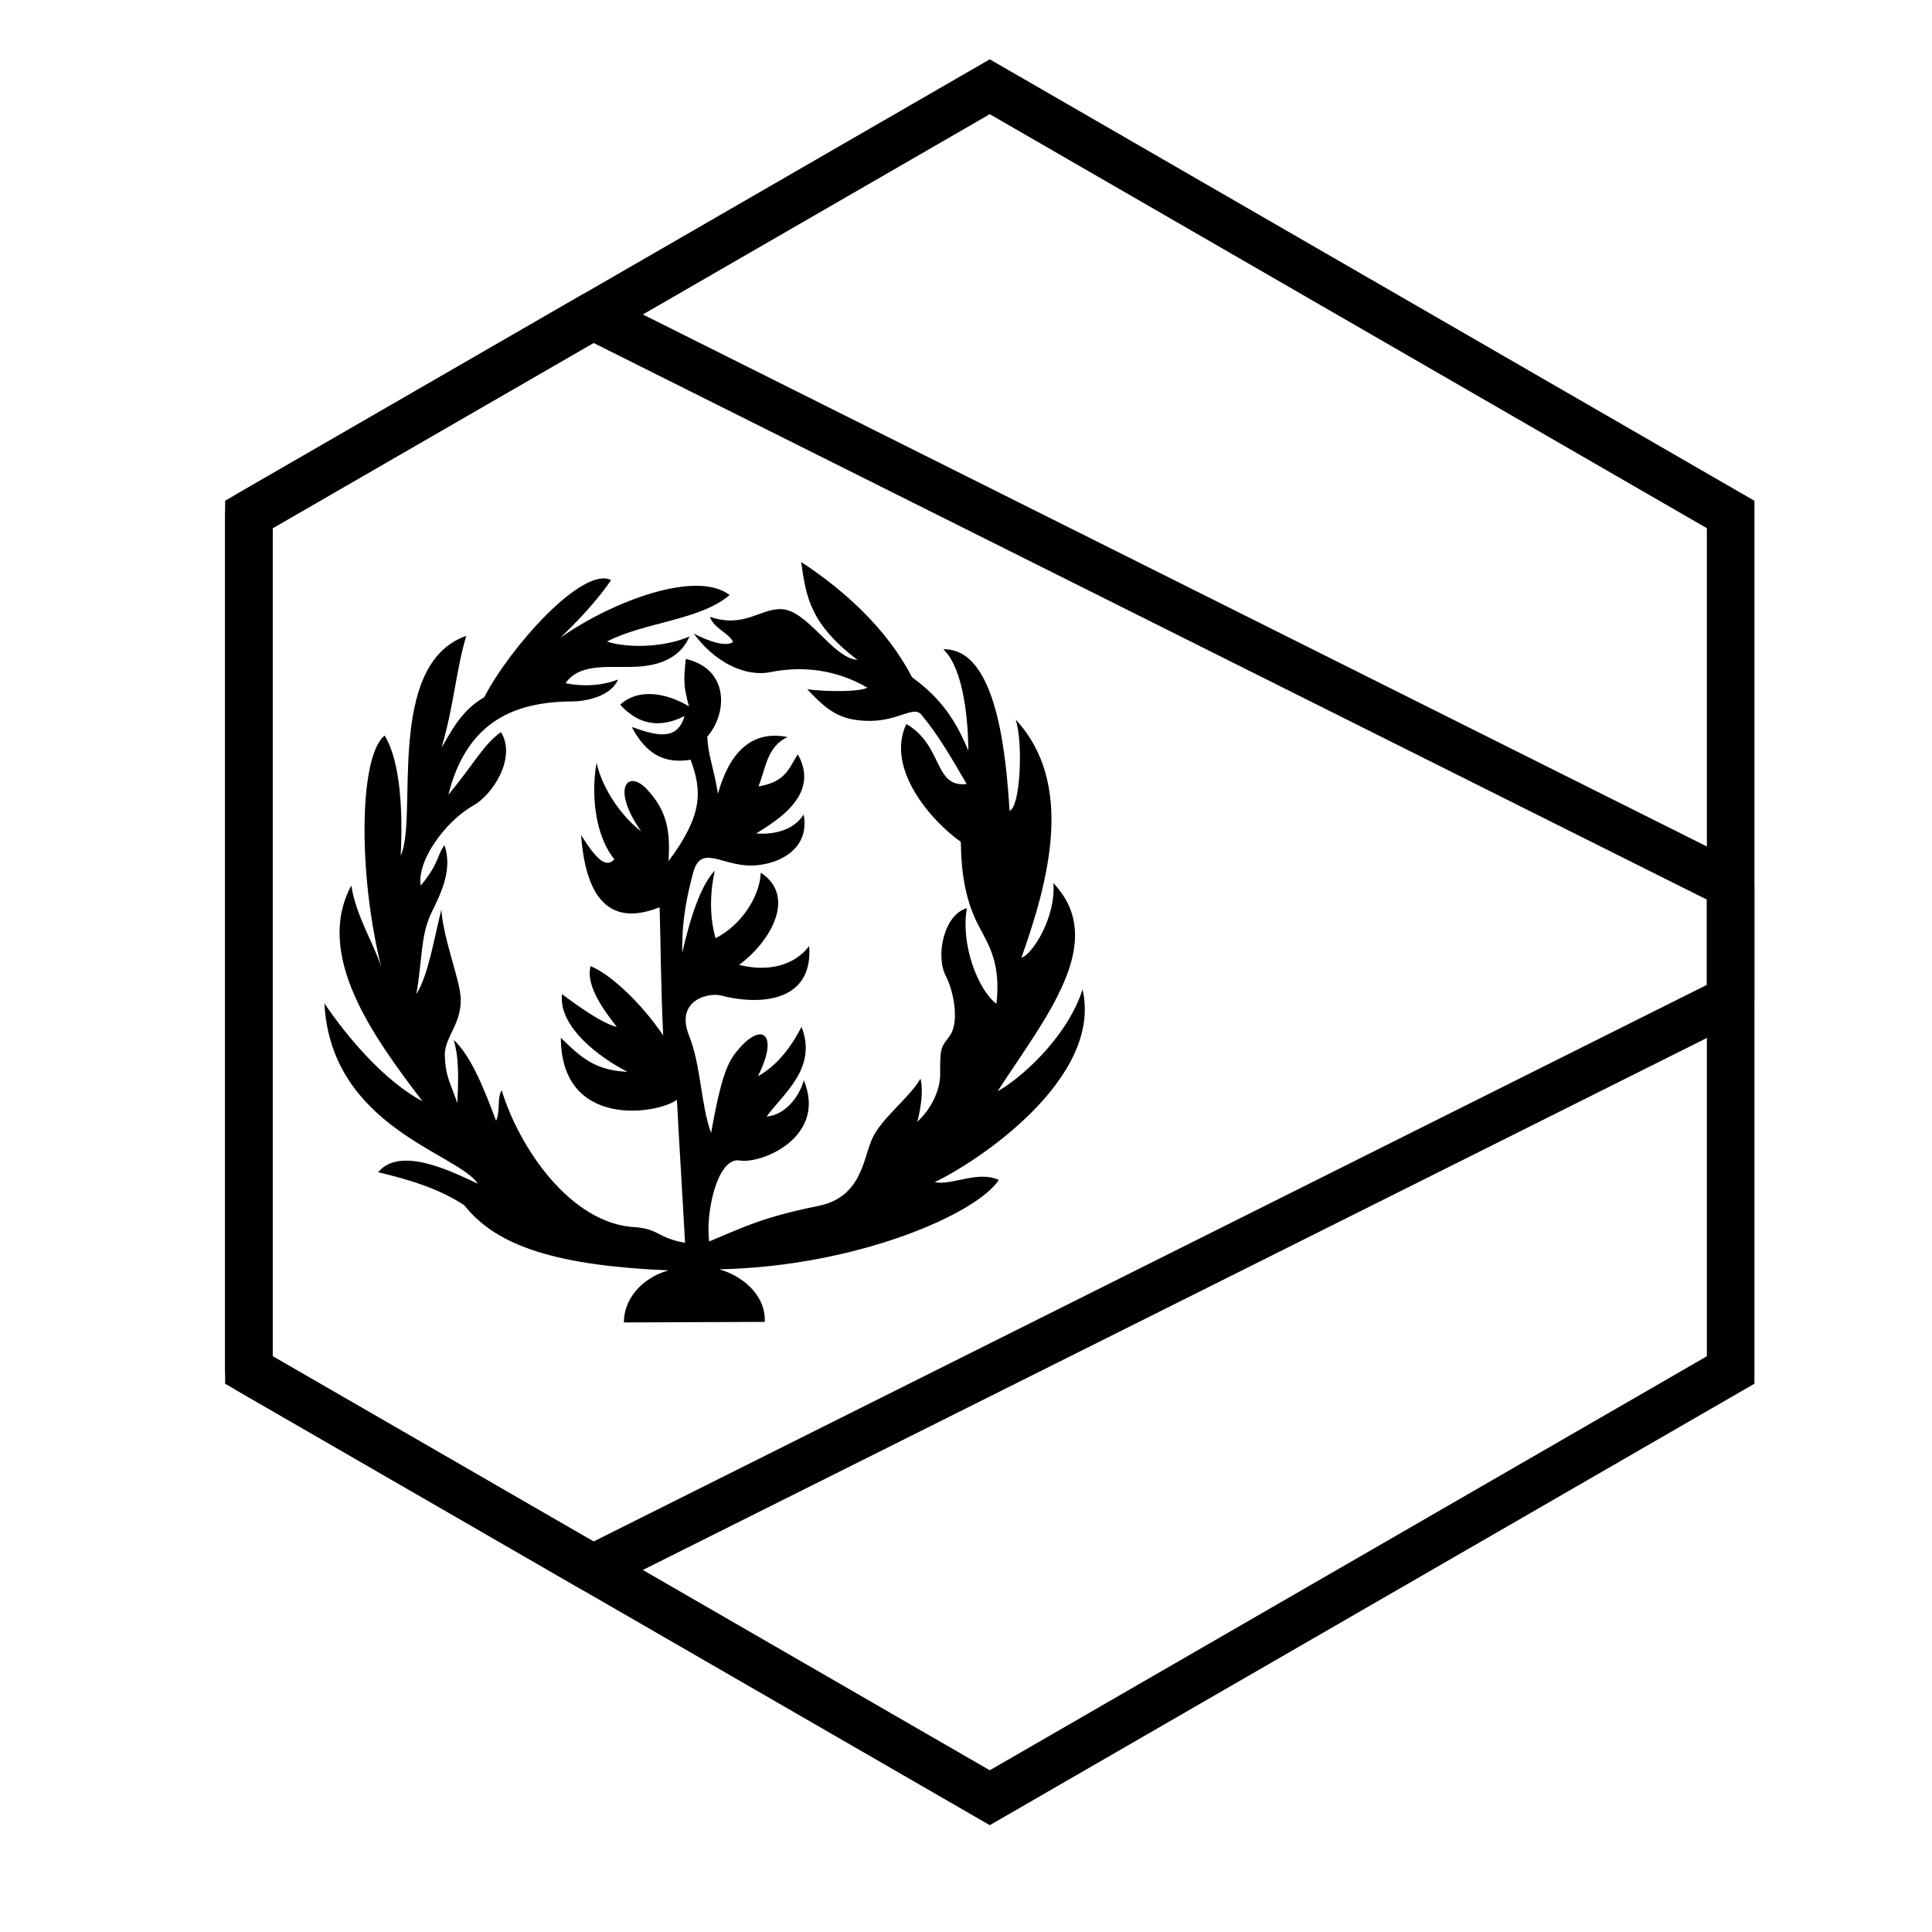 <?xml version="1.0" encoding="UTF-8"?>
<!-- Uploaded to: ICON Repo, www.svgrepo.com, Generator: ICON Repo Mixer Tools -->
<svg fill="#000000" width="800px" height="800px" version="1.1" viewBox="144 144 512 512" xmlns="http://www.w3.org/2000/svg">
 <g>
  <path d="m301.29 234.88-85.039 49.098v219.44l85.039 49.098 295.05-147.52v-22.59zm307.64 143.63v30.371c0 2.387-1.348 4.566-3.481 5.633l-301.56 150.78c-1.895 0.945-4.133 0.879-5.965-0.18l-91.121-52.609c-1.949-1.125-3.152-3.203-3.152-5.453v-226.71c0-2.25 1.203-4.328 3.152-5.453l91.121-52.609c1.832-1.059 4.07-1.125 5.965-0.18l301.56 150.78c2.133 1.066 3.481 3.246 3.481 5.633z"/>
  <path d="m406.3 174.26-190.04 109.72v219.44l190.04 109.72 190.04-109.72v-219.44zm202.64 102.45v233.99l-202.64 116.99-202.64-116.99v-233.99l202.64-116.99z"/>
  <path d="m346.67 494.31c0.336-6.086-4.57-11.715-12.043-13.93 36.551-0.77 68.301-14.738 74.074-23.699-5.711-2.527-12.312 1.539-17.02 0.605 11.172-5.269 44.652-27.375 39.211-51.078-4.234 13.164-17.051 24.059-22.508 26.98 12.504-19.371 29.582-39.543 14.766-55.16 0.75 9.051-5.637 19.016-8.457 19.762 7.254-20.469 14.176-46.168-1.543-63.113 2.062 6.125 1.23 23.398-1.613 24.176-0.875-13.918-3.203-43.195-17.57-42.781 4.562 4.144 6.559 15.457 6.66 26.887-3.273-7.828-6.996-13.723-14.953-19.504-6.441-12.598-17.898-23.035-29.355-30.516 1.285 9.172 2.352 16.406 14.902 25.918-6.543-0.414-13.086-13.07-20.078-13.422-5.566-0.273-9.93 5.141-19.02 2.027 1.008 3.059 5.246 4.414 6.141 6.68-1.945 1.371-6.566-0.215-10.41-2.254 5.285 7.344 13.477 11.664 20.43 10.207 8.27-1.625 17.137-0.766 25.59 4.144-2.156 1.129-10.566 1.121-15.957 0.434 4.902 5.066 8.191 8.422 16.715 8.367 7.617-0.051 11.609-4.144 13.566-1.609 4.777 5.773 7.992 11.547 11.984 18.344-8.824 0.996-6.164-10.184-15.992-15.902-5.523 11.664 6.352 25.488 14.434 31.234 0.109 8.766 1.367 16.098 5.012 22.773 2.457 4.703 5.633 9.52 4.434 20.141-4.84-3.598-9.566-15.723-7.828-25.348-6.059 1.684-8.426 12.551-5.57 18.02 2.133 4.164 3.555 12.133 1.098 15.695-2.398 3.316-2.648 2.945-2.617 10.07 0.086 4.262-2.25 9.301-6.051 12.816 0.793-3.004 1.699-8.172 0.82-11.402-3.004 5.203-10.543 10.582-12.918 16.172-2.332 5.606-2.922 15.312-14.203 17.551-14.512 2.938-19.523 5.504-28.859 9.402-1.039-7.238 2.066-22.328 7.996-21.465 5.789 1.051 23.348-6.172 17.066-21.262-1.238 4.754-5.379 9.395-9.852 9.602 4.836-6.398 13.461-13.023 9.258-23.742-2.332 4.559-6.008 10.023-11.578 13.102 5.973-11.672 0.695-15.164-6.394-5.551-2.68 3.711-4.297 11.141-5.996 20.582-2.785-7.676-2.602-17.785-5.902-25.992-3.449-8.871 4.574-11.215 8.352-10.504 9.242 2.519 24.691 2.516 23.547-13.062-3.996 5.269-10.996 6.898-18.559 5 8.492-6.328 15.199-18.227 5.734-24.438-0.316 6.586-5.312 13.973-11.984 17.375-1.562-5.559-1.562-11.457-0.223-17.926-3.727 4-6.445 12.324-8.609 21.789-0.164-9.355 1.57-16.094 2.856-21.125 1.953-7.352 6.797-2.57 14.215-2.027 7.144 0.414 16.984-3.613 15.102-13.496-2.438 3.91-7.445 5.43-12.562 5.016 6.16-3.805 16.891-10.57 11.008-20.977-2.473 3.941-3.273 7.312-10.43 8.523 1.875-4.398 2.184-10.617 7.738-13.082-9.906-2.012-15.582 4.621-18.465 15.012-1.168-7.203-2.559-9.855-2.836-15.125 5.356-6.066 5.914-17.941-5.68-20.594-0.688 6.121-0.484 7.582 0.836 12.566-5.445-3.297-13.113-5.117-18.223-0.453 3.461 3.809 8.816 7.164 17.07 3.008-1.949 6.508-7.019 5.394-13.988 2.914 4.258 8.164 9.633 9.613 15.566 8.672 3.106 8.355 3.242 14.703-5.832 26.871 0.418-7.562-0.109-13.195-5.996-19.309-5.047-5.043-9.148 0.215-1.262 11.426-4.785-3.594-10.199-10.891-11.828-18.184-1.578 9.012-0.156 19.629 4.731 25.582-2.312 2.523-4.941-0.266-8.832-6.434 1.473 19.738 9.727 23.543 20.82 19.145 0.312 10.836 0.312 20.863 0.945 33.953-6.469-9.492-14.668-16.574-19.242-18.344-1.418 5.309 3.945 12.227 6.941 16.09-4.574-0.965-14.512-8.688-14.512-8.688-1 8.793 10.148 16.945 17.348 20.594-8.461-0.375-12.195-3.648-17.664-9.012 0.105 24.402 25.918 20.168 30.758 16.414 0.629 12.012 1.527 25.902 2.16 37.914-7.297-1.297-6.723-3.535-12.969-4.125-17.328-0.691-31.074-21.223-35.629-36.328-1.305 2.484-0.27 5.086-1.465 8.141-2.812-7.414-6.406-16.988-11.227-21.445 1.227 4.324 1.355 8.715 0.93 16.793-1.652-5.234-3.191-6.84-3.305-12.984 0.105-4.715 4.461-8.195 4.219-14.832-0.176-4.844-4.508-15.34-5.144-23.469-2.098 8.367-3.414 17.184-6.625 22.363 1.598-8.934 1.086-15.098 3.785-21.109 3.117-6.332 5.769-11.98 3.695-18.367-1.992 2.465-1.309 4.707-6.312 10.703-1.086-6.519 6.469-16.953 13.805-21.148 5.172-2.777 11.691-12.723 7.441-19.539-4.863 3.566-7.047 8.379-13.918 16.605 4.902-19.543 17.637-24.656 32.879-24.723 3.375-0.016 10.176-1.258 12.082-5.812-4.297 1.691-9.375 1.91-13.898 0.984 3.293-4.926 10.219-4.285 16.676-4.316 5.066-0.023 12.973-0.723 16.168-8.082-6.176 2.731-15.812 3.297-21.879 1.363 9.648-5.102 24.762-5.648 32.512-12.344-8.836-6.727-30.941 1.57-44.906 11.34 3.902-3.641 10.07-10.102 13.473-15.312-7.637-3.738-26.949 18.09-33.602 31.062-6.32 3.641-8.848 9.348-11.301 13.328 3.367-11.605 3.723-20.031 6.531-29.59-21.66 7.609-12.656 48.441-17.371 58.211 0.555-10.785 0.105-24.641-4.246-31.785-6.672 5.191-7.211 35.758-0.945 61.203-2.262-6.809-6.531-13.168-7.902-21.453-9.875 18.375 5.789 40.051 18.887 57.172-9.859-5.238-19.609-16.508-26.016-25.957 1.77 32.887 35.434 39.719 40.656 47.801-7.09-3.367-20.652-10.035-26.406-3.051 9.367 2.207 16.84 4.758 22.859 8.785 8.738 11.125 25.281 15.992 54.09 17.223-7.582 2.137-11.93 8.141-11.82 13.801z"/>
 </g>
</svg>
